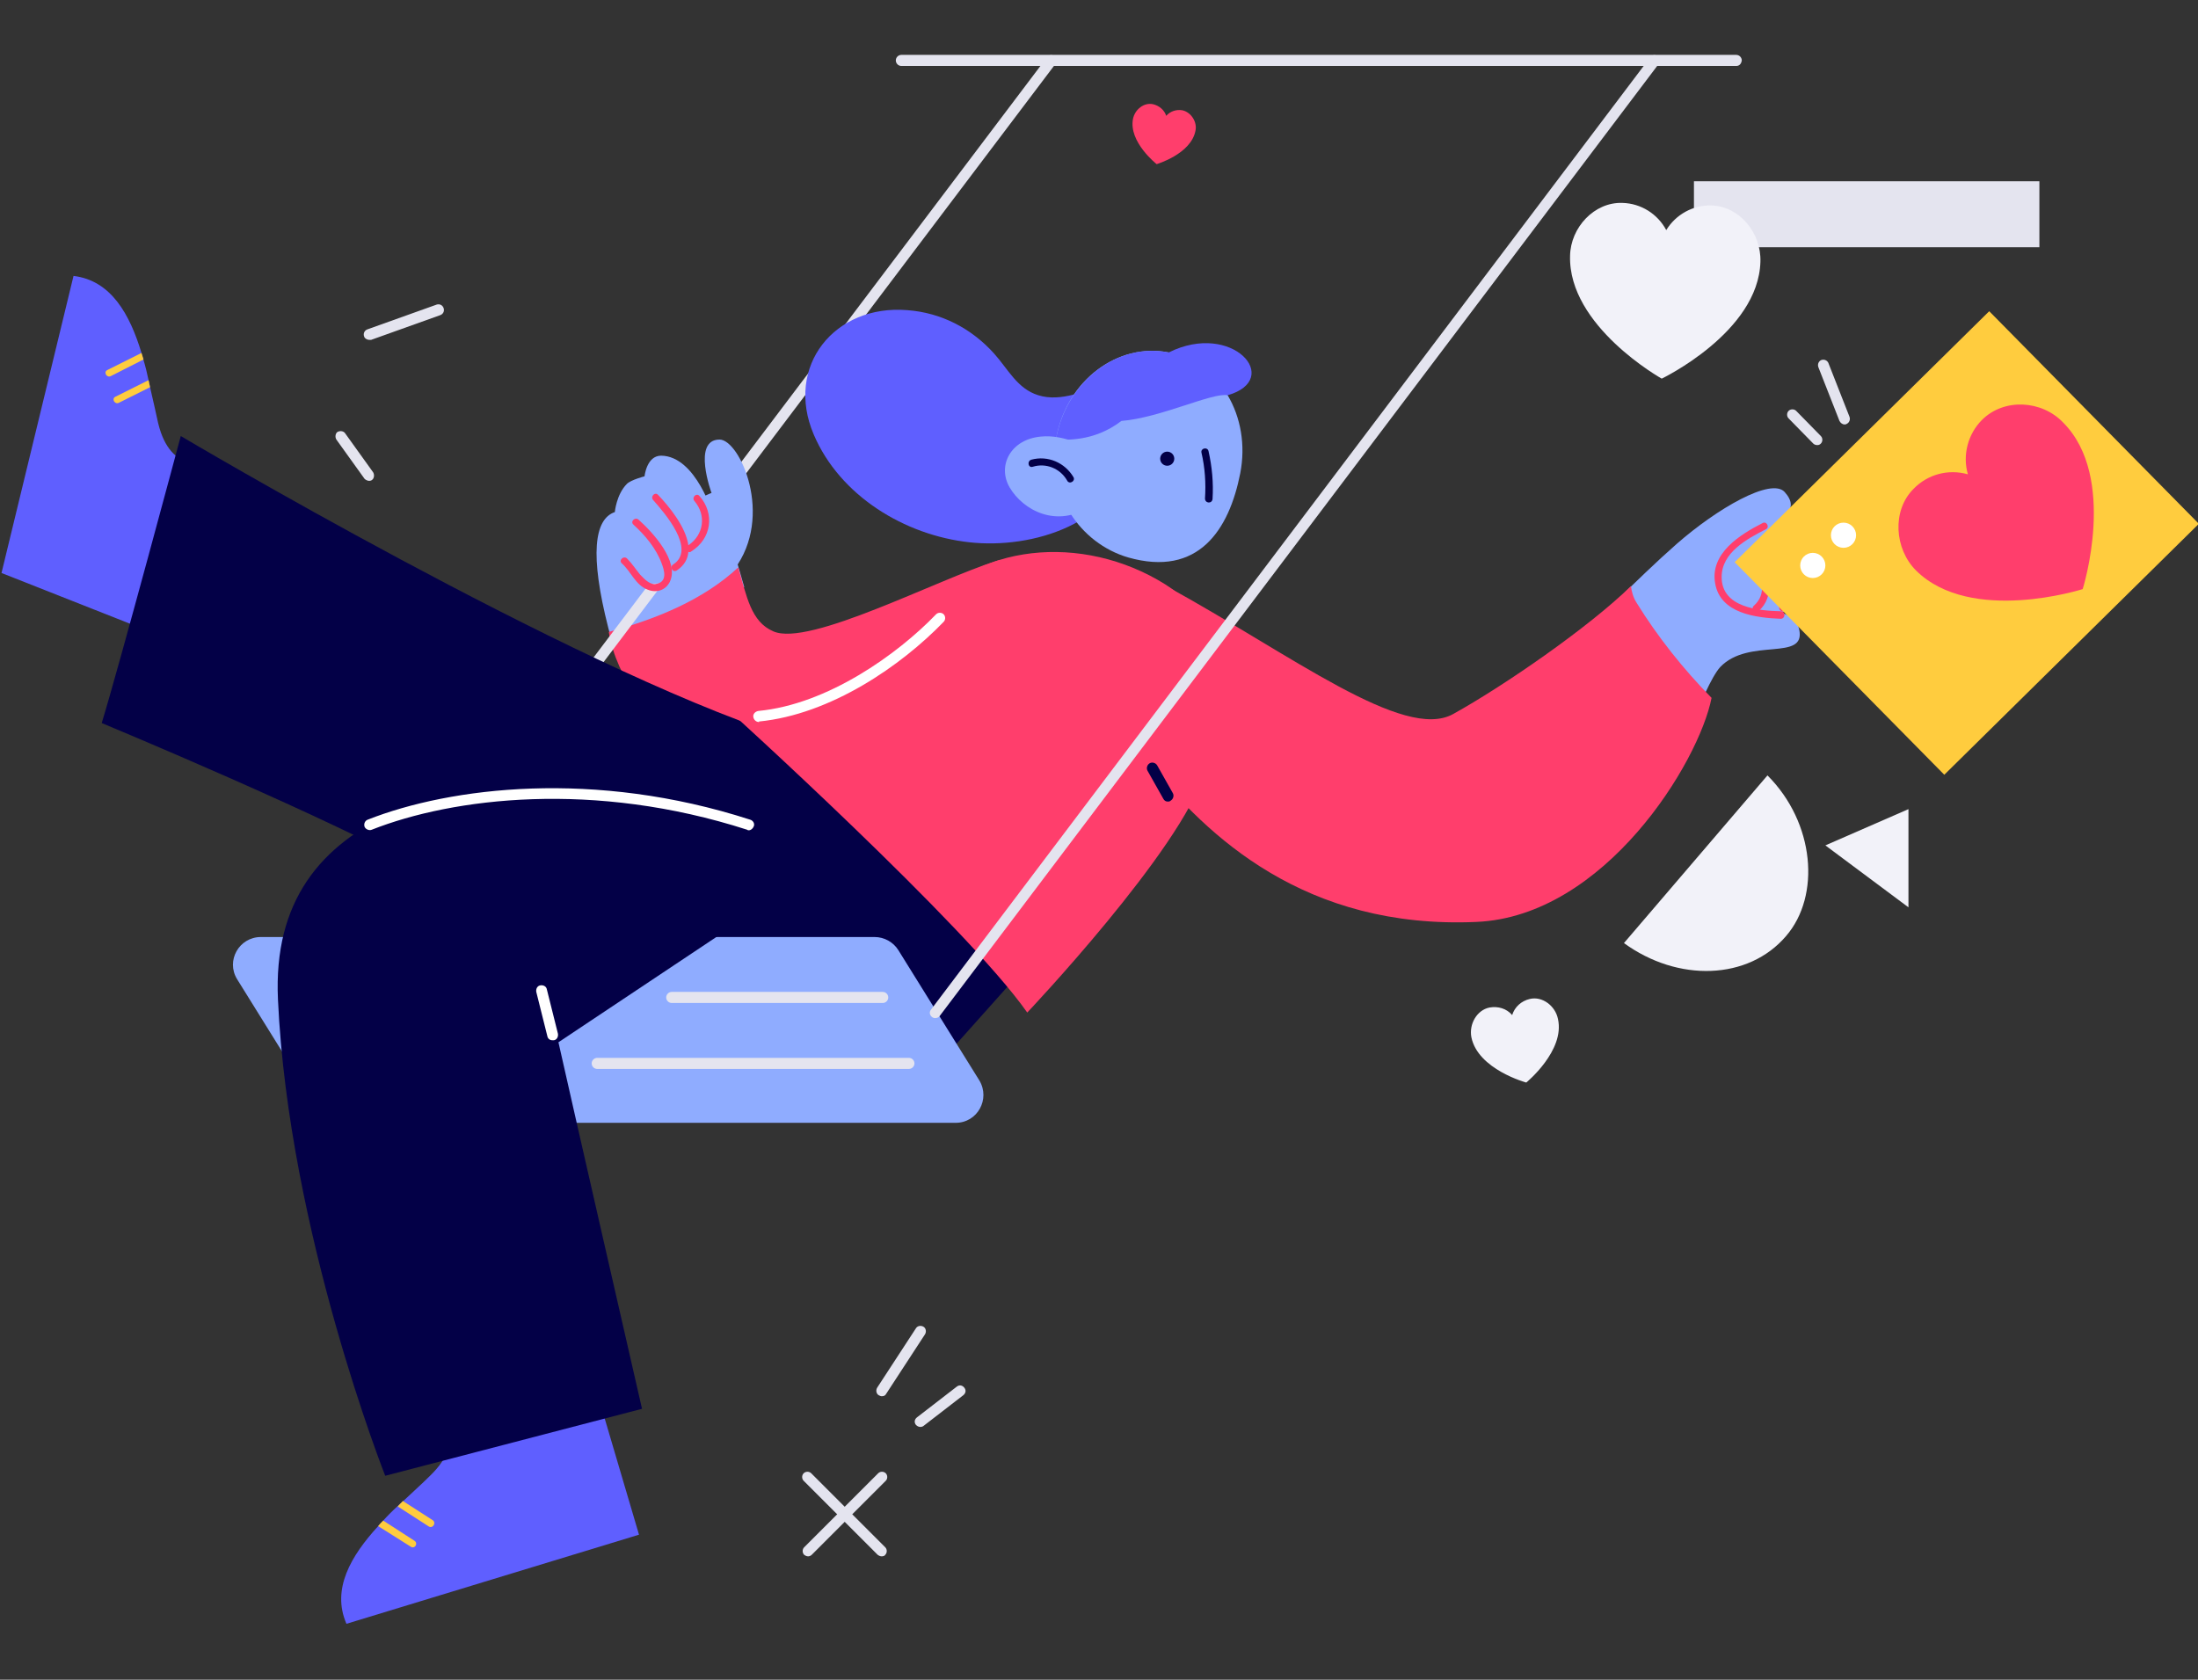 <?xml version="1.0" encoding="utf-8"?>
<!-- Generator: Adobe Illustrator 24.0.1, SVG Export Plug-In . SVG Version: 6.00 Build 0)  -->
<svg version="1.1" id="Layer_1" xmlns="http://www.w3.org/2000/svg" xmlns:xlink="http://www.w3.org/1999/xlink" x="0px" y="0px"
	 viewBox="0 0 436.5 333.6" style="enable-background:new 0 0 436.5 333.6;" xml:space="preserve">
<rect x="0" y="0" width="436.5" height="333.6" fill="#333333" stroke="none"/>
<style type="text/css">
	.st0{fill:#F2F2F9;}
	.st1{fill:#E4E4EF;}
	.st2{fill:#8FACFF;}
	.st3{fill:#FF3E6C;}
	.st4{fill:#5F5FFF;}
	.st5{fill:#030047;}
	.st6{fill:#FFCC3E;}
	.st7{fill:#FFFFFF;}
</style>
<title>Analyze Report 4</title>
<g id="_x31_">
	<g id="Background_22_">
		<g>
			<path class="st0" d="M351,154l-28.5,33.3c10.7,7.8,24.7,7.4,32.2-1.4C361.6,177.9,360.4,163.4,351,154z"/>
		</g>
		<g>
			<rect x="336.4" y="36" class="st1" width="68.6" height="13.1"/>
		</g>
		<g>
			<polygon class="st0" points="362.5,167.9 379,160.7 379,180.2 			"/>
		</g>
		<g>
			<path class="st1" d="M175.1,309.1c-0.3,0-0.5-0.1-0.8-0.3l-14.7-14.7c-0.4-0.4-0.4-1.1,0-1.5c0.4-0.4,1.1-0.4,1.5,0l14.7,14.7
				c0.4,0.4,0.4,1.1,0,1.5C175.7,309,175.4,309.1,175.1,309.1z"/>
		</g>
		<g>
			<path class="st1" d="M160.5,309.1c-0.3,0-0.5-0.1-0.8-0.3c-0.4-0.4-0.4-1.1,0-1.5l14.7-14.7c0.4-0.4,1.1-0.4,1.5,0
				c0.4,0.4,0.4,1.1,0,1.5l-14.7,14.7C161,309,160.7,309.1,160.5,309.1z"/>
		</g>
		<g>
			<path class="st1" d="M175.1,277.3c-0.2,0-0.4-0.1-0.6-0.2c-0.5-0.3-0.6-1-0.3-1.5l7.7-11.8c0.3-0.5,1-0.6,1.5-0.3
				c0.5,0.3,0.6,1,0.3,1.5l-7.7,11.8C175.8,277.2,175.5,277.3,175.1,277.3z"/>
		</g>
		<g>
			<path class="st1" d="M182.8,283.4c-0.3,0-0.6-0.1-0.9-0.4c-0.4-0.5-0.3-1.1,0.2-1.5l7.9-6.1c0.5-0.4,1.1-0.3,1.5,0.2
				c0.4,0.5,0.3,1.1-0.2,1.5l-7.9,6.1C183.3,283.3,183,283.4,182.8,283.4z"/>
		</g>
		<g>
			<path class="st1" d="M73.3,95.5c-0.3,0-0.7-0.2-0.9-0.4l-5.6-7.8c-0.3-0.5-0.2-1.2,0.2-1.5c0.5-0.3,1.2-0.2,1.5,0.2l5.6,7.8
				c0.3,0.5,0.2,1.2-0.2,1.5C73.8,95.4,73.6,95.5,73.3,95.5z"/>
		</g>
		<g>
			<path class="st1" d="M73.3,67.5c-0.4,0-0.9-0.3-1-0.7c-0.2-0.6,0.1-1.2,0.7-1.4l13.7-4.9c0.6-0.2,1.2,0.1,1.4,0.7
				c0.2,0.6-0.1,1.2-0.7,1.4l-13.7,4.9C73.6,67.5,73.5,67.5,73.3,67.5z"/>
		</g>
		<path class="st0" d="M339.9,40.8c-3.7-0.1-7.1,1.8-9,4.9c-1.7-3.2-5-5.3-8.7-5.4c-5.6-0.2-10.3,4.9-10.4,10.5
			c-0.4,14,18.2,24.4,18.2,24.4s19.2-9.2,19.6-23.2C349.8,46.3,345.5,41,339.9,40.8z"/>
	</g>
	<g id="Bottom_24_">
		<g id="Hand_2_9_">
			<g>
				<path class="st2" d="M122.1,128.6c9.2-2.8,17.7-6.7,25.7-12c-1.3-4.4-2.4-9.6-6.1-14.1c0,0-3.4-11.9-10.4-12
					c-2.9,0-3.3,4.1-3.3,4.1s-2.7,0.7-3.5,1.5c-2.1,2.1-2.4,5.6-2.4,5.6c-4.1,1.4-5,8.5-1.3,23C121.1,126,121.6,127.3,122.1,128.6z"
					/>
			</g>
			<g>
				<path class="st3" d="M197.9,111.4c-11.8,3.7-37.2,17.1-44.3,14c-4.5-1.9-5.3-7-7-12.7c-6.9,6.4-16.1,10.2-25.7,12.8
					c2.9,18.3,29.1,36.3,29.1,36.3S209.8,107.7,197.9,111.4z"/>
			</g>
		</g>
		<g id="Swing_part">
			<path class="st1" d="M58,212.6c-0.2,0-0.5-0.1-0.6-0.2c-0.5-0.4-0.6-1-0.2-1.5L207.9,11.4c0.4-0.5,1-0.6,1.5-0.2
				c0.5,0.4,0.6,1,0.2,1.5L58.9,212.2C58.7,212.5,58.4,212.6,58,212.6z"/>
		</g>
		<g id="Leg_2_8_">
			<g>
				<path class="st4" d="M41.4,91.7L35,127.5L0.3,113.8l14.3-59c7.5,0.9,11.2,7.7,13.5,15.3c0.1,0.5,0.3,0.9,0.4,1.4
					c0.4,1.3,0.7,2.6,1,4c0.1,0.5,0.2,1,0.3,1.4c0.6,2.5,1.1,4.9,1.6,7.1C33.9,94.5,41.4,91.7,41.4,91.7z"/>
			</g>
			<g>
				<path class="st5" d="M155.3,146.1C112.7,132.2,35.9,86.6,35.9,86.6s-12.2,45.6-15.7,57c0,0,46.5,19.3,65.1,30
					c0,0,86.5-5.7,84.7-17.2S155.3,146.1,155.3,146.1z"/>
			</g>
			<g>
				<path class="st6" d="M29.8,76.9L23.6,80c-0.8,0.4-1.5-0.8-0.7-1.2l6.6-3.3C29.6,75.9,29.7,76.4,29.8,76.9z"/>
			</g>
			<g>
				<path class="st6" d="M28.5,71.4l-6.5,3.3c-0.8,0.4-1.5-0.8-0.7-1.2l6.8-3.4C28.2,70.5,28.4,71,28.5,71.4z"/>
			</g>
		</g>
		<g id="Body_9_">
			<g id="Body_2">
				<polygon class="st5" points="187.1,210.5 117,215.9 156.1,151.5 208.8,186.2 				"/>
			</g>
			<g>
				<path class="st3" d="M229.8,115.1c-16.6-9.4-38.2-6.8-48.3,8.7c-11.8,18.3-37.2,16.9-37.2,16.9s47.6,43.1,59.7,60.4
					c0,0,30.5-32.2,35.2-47.6C242.8,142.1,247.6,125.1,229.8,115.1z"/>
			</g>
			<g>
				<path class="st7" d="M150.7,143.4c-0.5,0-1-0.4-1.1-1c-0.1-0.6,0.4-1.1,1-1.2c13.7-1.3,27.6-11.2,35.3-19.2
					c0.4-0.4,1.1-0.4,1.5,0c0.4,0.4,0.4,1.1,0,1.5c-8.4,8.7-22.4,18.4-36.7,19.8C150.8,143.4,150.8,143.4,150.7,143.4z"/>
			</g>
		</g>
		<g id="Sit">
			<g>
				<path class="st2" d="M189.8,223H67.9c-1.9,0-3.7-1-4.7-2.6l-16.1-25.9c-2.3-3.7,0.4-8.4,4.7-8.4h121.9c1.9,0,3.7,1,4.7,2.6
					l16.1,25.9C196.7,218.3,194.1,223,189.8,223z"/>
			</g>
			<g>
				<path class="st1" d="M180.5,212.3h-61.9c-0.6,0-1.1-0.5-1.1-1.1s0.5-1.1,1.1-1.1h61.9c0.6,0,1.1,0.5,1.1,1.1
					S181.1,212.3,180.5,212.3z"/>
			</g>
			<g>
				<path class="st1" d="M175.3,199.2h-41.9c-0.6,0-1.1-0.5-1.1-1.1s0.5-1.1,1.1-1.1h41.9c0.6,0,1.1,0.5,1.1,1.1
					S175.9,199.2,175.3,199.2z"/>
			</g>
		</g>
		<g id="Leg_8_">
			<g>
				<path class="st4" d="M87,280.6l30.1-9l9.8,33.2l-58.1,17.7c-3-6.9,0.9-13.5,6.3-19.4c0.3-0.4,0.6-0.7,1-1.1c0.9-1,1.9-2,2.9-2.9
					c0.3-0.3,0.7-0.7,1.1-1c1.9-1.8,3.7-3.4,5.3-5C93.2,285.6,87,280.6,87,280.6z"/>
			</g>
			<g>
				<path class="st6" d="M80,298.1l5.9,3.8c0.8,0.5,0.1,1.7-0.7,1.3l-6.2-4C79.3,298.8,79.7,298.5,80,298.1z"/>
			</g>
			<g>
				<path class="st6" d="M76.1,302l6.2,4c0.8,0.5,0.1,1.7-0.7,1.2l-6.5-4.1C75.4,302.7,75.7,302.4,76.1,302z"/>
			</g>
			<g>
				<path class="st5" d="M157.2,157.7c-6.9-2.7-14.3-4.2-21.5-6.2c-43.3,1.9-82.3,8.1-80.5,47c2.1,46.1,21.3,94.6,21.3,94.6l51-13.3
					c0,0-13.4-58.5-16.6-72.8l36.6-24.4L157.2,157.7z"/>
			</g>
			<g>
				<path class="st7" d="M109.7,206.6c-0.5,0-0.9-0.3-1-0.8l-2.2-8.8c-0.1-0.6,0.2-1.2,0.8-1.3c0.6-0.1,1.2,0.2,1.3,0.8l2.2,8.8
					c0.1,0.6-0.2,1.2-0.8,1.3C109.9,206.6,109.8,206.6,109.7,206.6z"/>
			</g>
			<g>
				<path class="st7" d="M148.7,164.9c-0.1,0-0.2,0-0.3-0.1c-30.4-9.8-58.4-6.4-74.6,0c-0.5,0.2-1.2-0.1-1.4-0.6
					c-0.2-0.6,0.1-1.2,0.6-1.4c16.5-6.5,45.1-10,76,0c0.6,0.2,0.9,0.8,0.7,1.3C149.5,164.6,149.1,164.9,148.7,164.9z"/>
			</g>
		</g>
		<g id="Palm_1_">
			<g>
				<path class="st2" d="M142.9,87.3c-5.5,0-1.6,10.6-1.6,10.6s-1.9,0.7-3.8,2l-2.3-2.3l-11.8,12.5c6.3,6.9,3.4,5.8,6.8,5.8
					c1.6,0,5.3-0.3,7.6-3.4c3.6,1.1,8,0.6,8,0.6C153.8,102.5,146.9,87.3,142.9,87.3z"/>
			</g>
			<g>
				<path class="st3" d="M126.8,103.2c-0.7-0.6-1.7,0.4-1,1c2.3,2.1,4.5,4.7,5.6,7.7c0.5,1.3,1.3,3.8-1.3,4.1
					c-1.2,0.1-2.3-1.2-3-1.9c-0.9-1.1-1.6-2.2-2.6-3.2c-0.7-0.6-1.7,0.4-1,1c1.8,1.6,2.7,4.3,5.1,5.2c1.7,0.7,3.5,0.2,4.4-1.5
					C135,111.5,129.6,105.7,126.8,103.2z"/>
			</g>
			<g>
				<path class="st3" d="M138.9,98.5c-0.6-0.7-1.6,0.3-1,1c2.4,2.8,1.9,6.7-1.2,8.8c-0.5-3.7-3.9-7.8-6-10c-0.6-0.7-1.6,0.3-1,1
					c2.3,2.6,8.6,9.8,4,12.8c-0.8,0.5-0.1,1.7,0.7,1.2c1.5-1,2.2-2.3,2.3-3.7c0.2,0.1,0.4,0.1,0.6-0.1C141.3,107,142,102,138.9,98.5
					z"/>
			</g>
		</g>
	</g>
	<g id="Top_23_">
		<g id="Head_10_">
			<g>
				<path class="st4" d="M219.9,76c-4.2,1.6-9.2,3.9-13.7,2.5c-4.2-1.3-6-5.2-8.8-8.3c-4.5-5-10.5-8.1-17.2-8.6
					c-14.4-1.2-24.4,11.1-18.6,24.7c5.2,12.2,18.1,20,30.9,21.4c12.5,1.4,29.3-3.7,31.8-17.8c0.2-1.1,0-2.3-0.4-3.4
					C229.4,83.3,226.4,73.6,219.9,76z"/>
			</g>
			<g>
				<path class="st2" d="M246.3,94c-2.2,11.2-8.3,20.7-22.3,16.7c-9.5-2.8-16.4-12.7-14.2-24c2.2-11.2,12.2-18.7,22.3-16.7
					C242.2,72,248.5,82.7,246.3,94z"/>
			</g>
			<g>
				<path class="st4" d="M243.8,78.5c11.1-3.2,0.9-14.8-11.7-8.5c-10.1-2-20,5.5-22.3,16.7c0,0.2-0.1,0.4-0.1,0.6
					c1.6,0,7.4,0.6,13-3.7C230.4,83,240.8,77.9,243.8,78.5z"/>
			</g>
			<g>
				<circle class="st5" cx="231.8" cy="91.1" r="1.4"/>
			</g>
			<g>
				<path class="st5" d="M240.8,99.1c0.2-3.2-0.1-6.4-0.8-9.5c-0.2-0.9-1.6-0.6-1.4,0.3c0.7,3,0.9,6.1,0.7,9.1
					C239.3,100,240.7,100.1,240.8,99.1z"/>
			</g>
			<g>
				<path class="st2" d="M216.4,100.6c-6.5,4.3-13.2,0.8-15.9-3.8c-2.5-4.3,0.2-9.6,6.3-10.1c2.1-0.2,4.5,0.2,7.3,1.3
					c0,0,1.7,1.6,3,3.7C218.9,94.5,220.1,98.2,216.4,100.6z"/>
			</g>
			<g>
				<path class="st5" d="M213.2,94.8c-1.7-2.9-5.1-4.4-8.4-3.5c-0.9,0.3-0.6,1.7,0.3,1.4c2.6-0.8,5.4,0.3,6.8,2.7
					C212.3,96.3,213.6,95.6,213.2,94.8z"/>
			</g>
		</g>
		<g id="Hand_8_">
			<g>
				<path class="st2" d="M347.1,103.6c8-1.3,12.7,1.4,14.7,7c2,5.5-13.2,14.8-13.2,14.8l-11.1-11.1L347.1,103.6z"/>
			</g>
			<g>
				<path class="st2" d="M357.3,125c-1.4-6.4-14.3-1.4-15.7-10.7s19.2-9.5,12.8-16.6C351.7,94.8,341,101,333,108
					c-4.1,3.6-8.2,7.6-12.3,11.6c2.7,6.8,6,14,10.6,19.6c2,2.5,1.4,4.5,4,6.5c2.2-5.8,4.6-11.3,6.3-13.2
					C347.3,126.5,358.7,131.5,357.3,125z"/>
			</g>
			<g>
				<path class="st3" d="M325,119.7c-0.7-1.1-1-2.3-1.1-3.3c-8.4,8.2-25.2,19.8-35.3,25.4c-9.8,5.5-32.2-11.8-56.8-25.3
					c0,0-15.4,20.2-3.8,34.9c11.7,14.7,31.2,33.2,65.2,31.7c25.5-1.1,44.2-31.7,46.7-44.5C334.3,132.9,329.2,126.5,325,119.7z"/>
			</g>
			<g>
				<path class="st3" d="M353.7,121.4c-4.4-0.1-11.8-0.7-11.8-6.8c0-4.9,5.1-7.6,8.8-9.5c0.8-0.4,0.1-1.7-0.7-1.2
					c-4.5,2.3-10.4,6-9.4,11.9c1,6.1,8.2,6.9,13.1,7.1C354.6,122.8,354.6,121.4,353.7,121.4z"/>
			</g>
			<g>
				<path class="st3" d="M348.1,111.7c-0.8-0.4-1.5,0.8-0.7,1.2c2.9,1.6,3.4,5.2,0.9,7.4c-0.7,0.6,0.3,1.6,1,1
					C352.4,118.5,351.8,113.7,348.1,111.7z"/>
			</g>
			<g>
				<path class="st3" d="M354.4,109.5c-0.6-0.7-1.6,0.3-1,1c2.4,2.9,2.5,6.8,0.1,9.7c-0.6,0.7,0.4,1.7,1,1
					C357.4,117.7,357.4,113,354.4,109.5z"/>
			</g>
			<g>
				<path class="st5" d="M231.9,159.2c-0.4,0-0.7-0.2-0.9-0.6l-3.1-5.5c-0.3-0.5-0.1-1.2,0.4-1.5s1.2-0.1,1.5,0.4l3.1,5.5
					c0.3,0.5,0.1,1.2-0.4,1.5C232.3,159.2,232.1,159.2,231.9,159.2z"/>
			</g>
		</g>
		<g id="Window_2_">
			<g>
				
					<rect x="355.2" y="78.3" transform="matrix(0.712 -0.702 0.702 0.712 36.618 305.252)" class="st6" width="71" height="59.3"/>
			</g>
			<g>
				<circle class="st7" cx="360" cy="112.3" r="2.5"/>
			</g>
			<g>
				<circle class="st7" cx="366.1" cy="106.3" r="2.5"/>
			</g>
			<g>
				<path class="st1" d="M366.3,84.3c-0.4,0-0.8-0.3-1-0.7l-4.2-10.7c-0.2-0.6,0.1-1.2,0.6-1.4c0.6-0.2,1.2,0.1,1.4,0.6l4.2,10.7
					c0.2,0.6-0.1,1.2-0.6,1.4C366.6,84.3,366.4,84.3,366.3,84.3z"/>
			</g>
			<g>
				<path class="st1" d="M360.9,88.4c-0.3,0-0.6-0.1-0.8-0.3l-4.9-5c-0.4-0.4-0.4-1.1,0-1.5c0.4-0.4,1.1-0.4,1.5,0l4.9,5
					c0.4,0.4,0.4,1.1,0,1.5C361.4,88.3,361.2,88.4,360.9,88.4z"/>
			</g>
			<path class="st3" d="M393.6,83.4c-2.8,2.8-3.9,7-2.8,10.8c-3.9-1.1-8,0-10.8,2.9c-4.3,4.3-3.8,11.9,0.5,16.2
				c10.9,10.8,33.1,3.7,33.1,3.7s7-22.2-3.9-33.1C405.5,79.5,398,79,393.6,83.4z"/>
		</g>
		<g id="Swing">
			<g>
				<path class="st1" d="M344.8,13.1H179c-0.6,0-1.1-0.5-1.1-1.1c0-0.6,0.5-1.1,1.1-1.1h165.8c0.6,0,1.1,0.5,1.1,1.1
					C345.8,12.7,345.4,13.1,344.8,13.1z"/>
			</g>
			<g>
				<path class="st1" d="M185.7,202.2c-0.2,0-0.5-0.1-0.6-0.2c-0.5-0.4-0.6-1-0.2-1.5L327.7,11.4c0.4-0.5,1-0.6,1.5-0.2
					c0.5,0.4,0.6,1,0.2,1.5L186.6,201.8C186.4,202.1,186,202.2,185.7,202.2z"/>
			</g>
		</g>
	</g>
</g>
<path class="st3" d="M234.8,21.9c-1.2-0.2-2.4,0.2-3.2,1.1c-0.4-1.2-1.4-2-2.6-2.3c-1.8-0.4-3.6,1-4,2.9c-0.9,4.6,4.7,9,4.7,9
	s6.8-2,7.7-6.6C237.8,24.3,236.6,22.3,234.8,21.9z"/>
<path class="st0" d="M303.8,198.4c-1.7,0.4-3,1.6-3.5,3.2c-1.1-1.3-2.8-1.8-4.5-1.5c-2.5,0.5-4.1,3.3-3.6,5.9c1.3,6.4,10.9,9,10.9,9
	s7.7-6.3,6.3-12.6C308.9,199.8,306.3,197.8,303.8,198.4z"/>
</svg>

